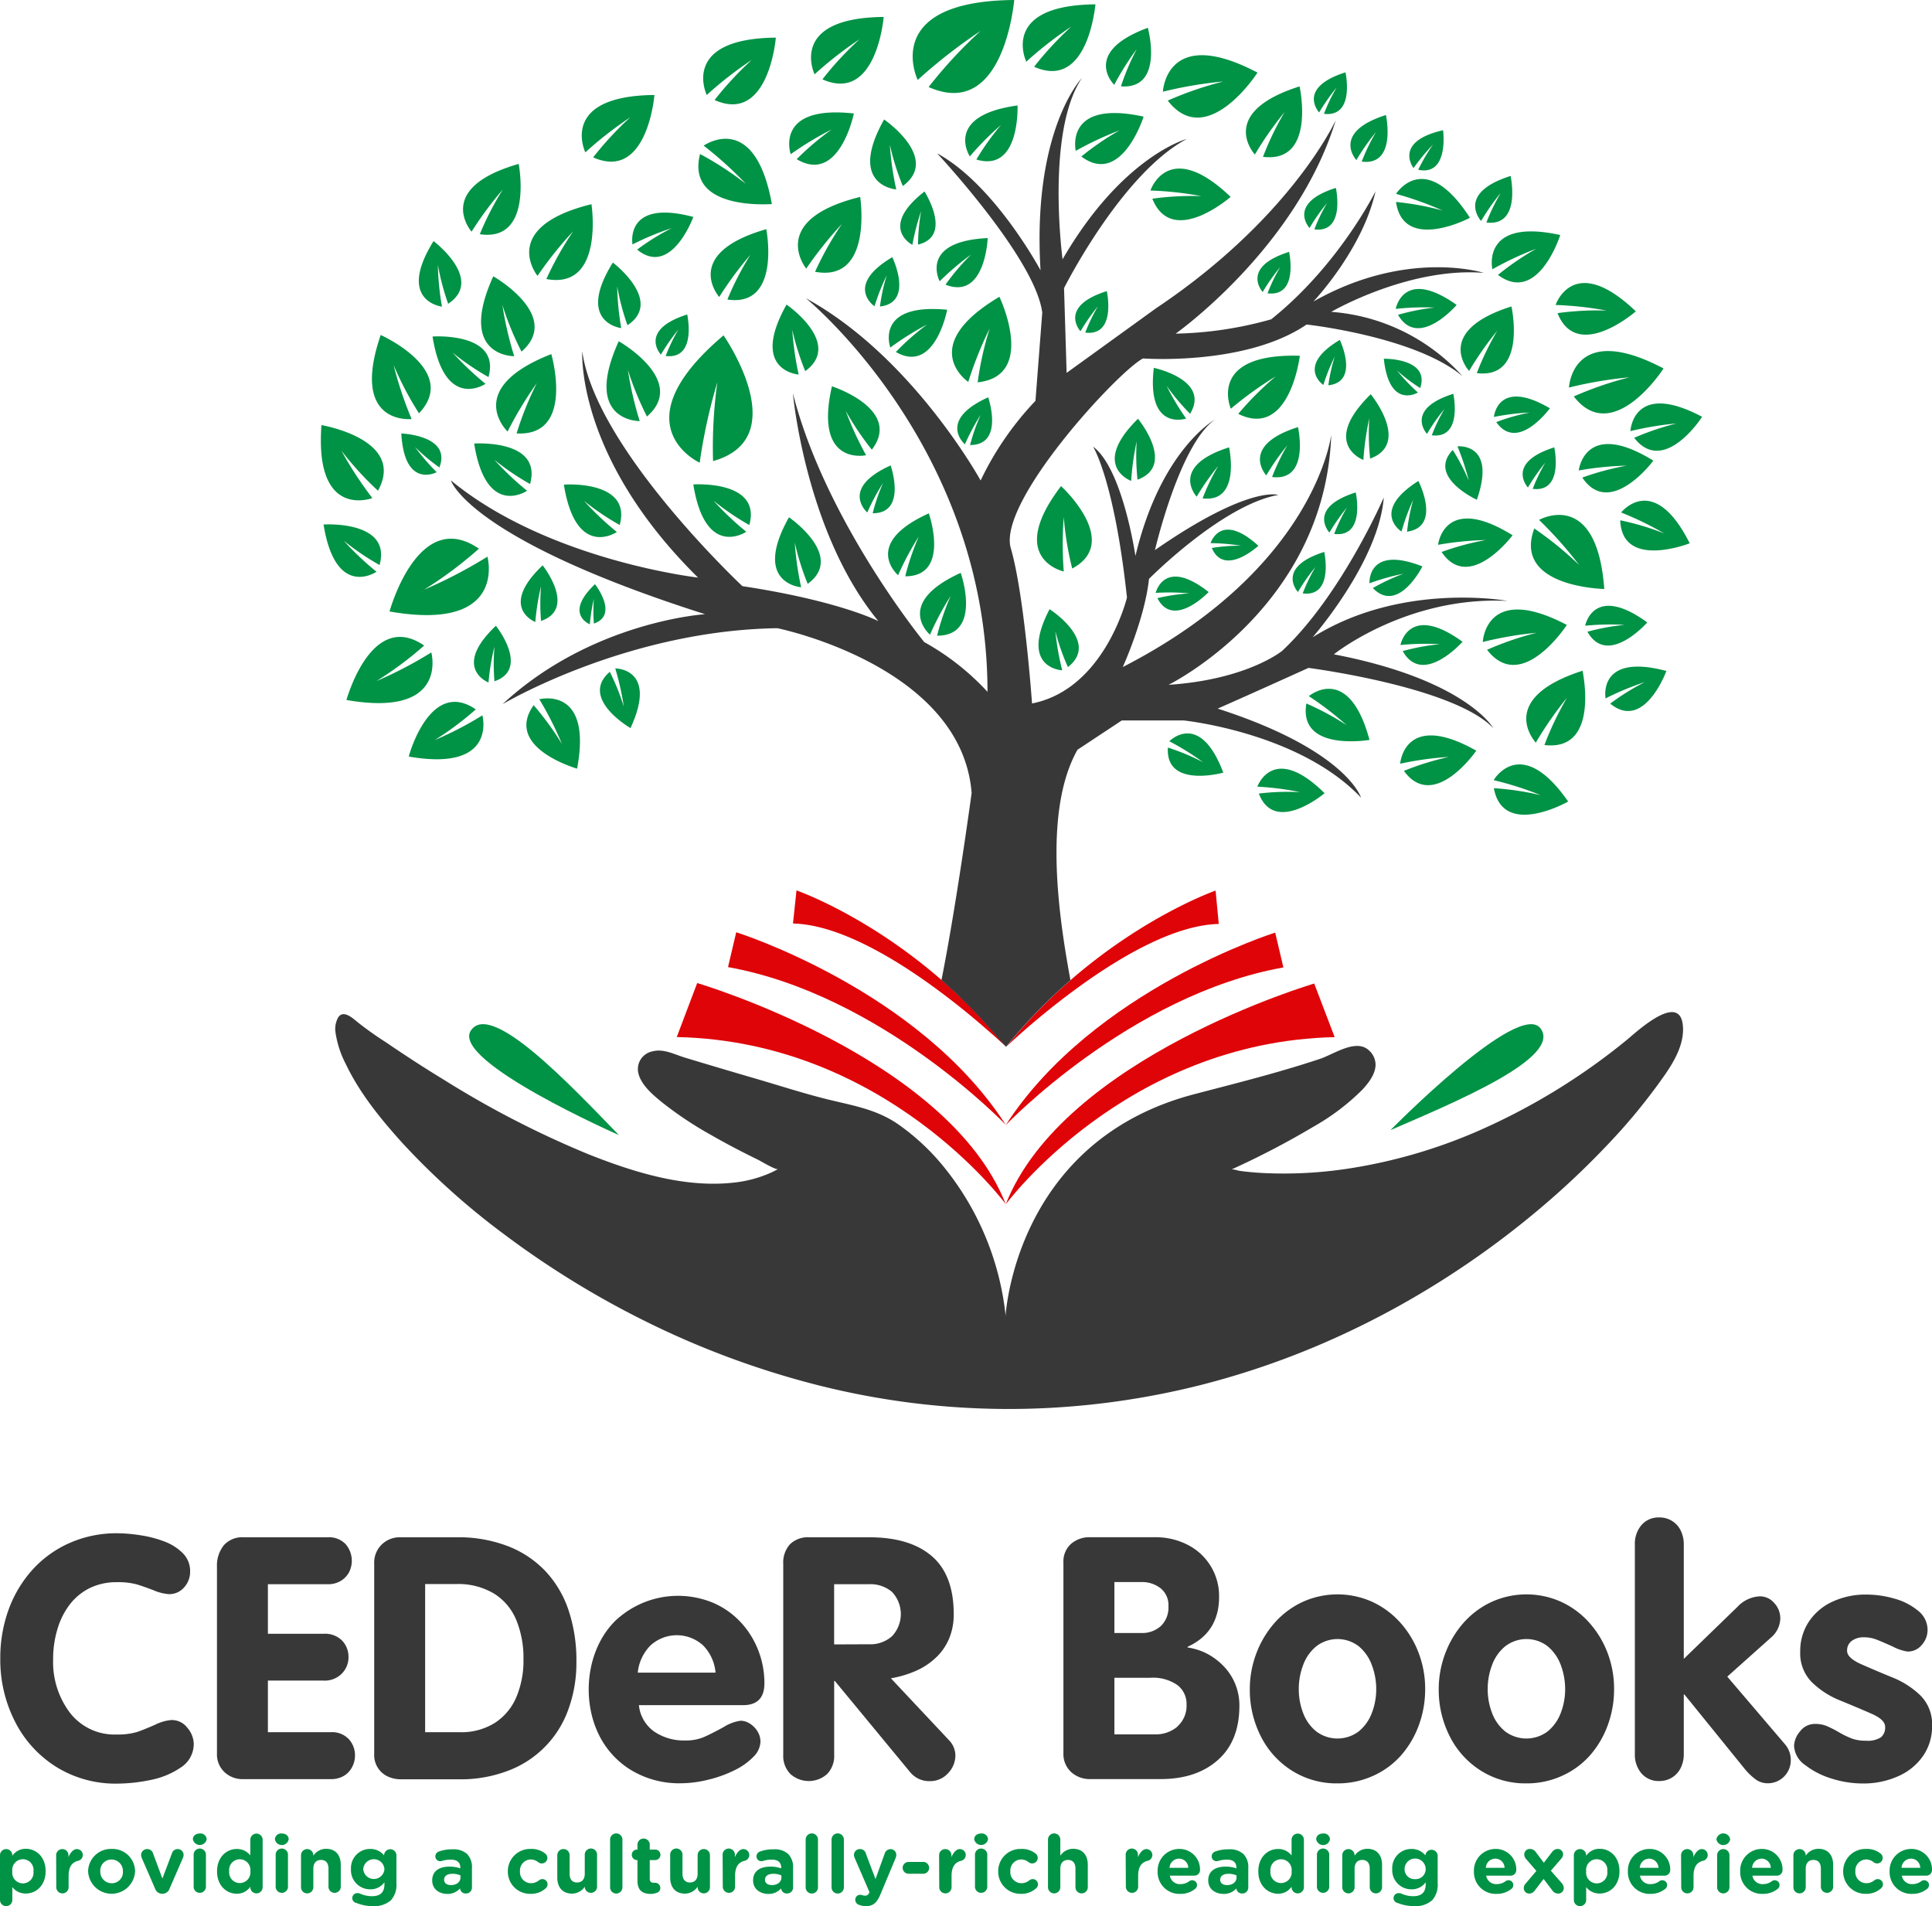<svg viewBox="0 0 404.36 398.92" xmlns="http://www.w3.org/2000/svg" data-sanitized-data-name="Layer 1" data-name="Layer 1" id="Layer_1"><defs><style>.cls-1{fill:#383839;}.cls-2{fill:#009245;}.cls-3{fill:#df0408;}</style></defs><path transform="translate(-218.76 -98.18)" d="M258,459.78a4.07,4.07,0,0,0-3.44-1.65,9.42,9.42,0,0,0-3.38,1c-1.48.65-2.72,1.15-3.75,1.5a13.78,13.78,0,0,1-4.19.52,11.78,11.78,0,0,1-9.82-4.52,17.58,17.58,0,0,1-3.54-11.21,21.43,21.43,0,0,1,.89-6.28,15.76,15.76,0,0,1,2.55-5.14,12,12,0,0,1,4.16-3.46,12.65,12.65,0,0,1,5.76-1.26,15,15,0,0,1,4.12.45c1,.3,2.19.72,3.57,1.25a9.8,9.8,0,0,0,3.22.8,4.07,4.07,0,0,0,3.14-1.41,4.83,4.83,0,0,0,1.26-3.35,5.24,5.24,0,0,0-1.54-3.82,10.72,10.72,0,0,0-3.85-2.44,23.8,23.8,0,0,0-5-1.3,32.31,32.31,0,0,0-4.9-.42,24.2,24.2,0,0,0-9.85,2,22.94,22.94,0,0,0-7.77,5.54,25.34,25.34,0,0,0-5.05,8.36,29.5,29.5,0,0,0-1.77,10.31,28.42,28.42,0,0,0,3.11,13.26,23.84,23.84,0,0,0,8.68,9.47,23.52,23.52,0,0,0,12.65,3.45,35.06,35.06,0,0,0,7-.76,17,17,0,0,0,6.38-2.64,5.83,5.83,0,0,0,2.67-5A5.34,5.34,0,0,0,258,459.78Z" class="cls-1"></path><path transform="translate(-218.76 -98.18)" d="M291.75,462.11a4.8,4.8,0,0,0-3.76-1.44H274.83v-10.8h11.66a5,5,0,0,0,3.82-1.47A4.84,4.84,0,0,0,291.7,445a4.91,4.91,0,0,0-1.35-3.51,5.08,5.08,0,0,0-3.86-1.42H274.83V429.7h12.53a5.09,5.09,0,0,0,2.72-.69,4.81,4.81,0,0,0,1.73-1.8,5.32,5.32,0,0,0-.71-5.89,4.79,4.79,0,0,0-3.74-1.44H269.72a5.14,5.14,0,0,0-4.13,1.69,6.81,6.81,0,0,0-1.42,4.48v39.1a5.07,5.07,0,0,0,1.57,3.87,5.46,5.46,0,0,0,3.92,1.47H288a5.24,5.24,0,0,0,2.74-.69,4.57,4.57,0,0,0,1.74-1.88,5.17,5.17,0,0,0,.58-2.32A5,5,0,0,0,291.75,462.11Z" class="cls-1"></path><path transform="translate(-218.76 -98.18)" d="M337.75,435.13a22.25,22.25,0,0,0-4.86-8.19,21.49,21.49,0,0,0-7.88-5.22,28.77,28.77,0,0,0-10.64-1.84h-11.8a5.39,5.39,0,0,0-3.92,1.52,5.27,5.27,0,0,0-1.57,4v39.79a4.93,4.93,0,0,0,3,4.82,6.64,6.64,0,0,0,2.58.52h12.36a27.72,27.72,0,0,0,9.9-1.73A21.31,21.31,0,0,0,337.68,456a28.5,28.5,0,0,0,1.72-10.1A33,33,0,0,0,337.75,435.13Zm-10.89,18.13a12,12,0,0,1-4.45,5.41,13.16,13.16,0,0,1-7.47,2h-7.2v-31h6.5a14.52,14.52,0,0,1,7.93,2,11.79,11.79,0,0,1,4.66,5.56,20.89,20.89,0,0,1,1.49,8.15A19.67,19.67,0,0,1,326.86,453.26Z" class="cls-1"></path><path transform="translate(-218.76 -98.18)" d="M417.34,462.3l-12.12-12.91a22.26,22.26,0,0,0,5.15-1.52,14.48,14.48,0,0,0,4.17-2.71,11.61,11.61,0,0,0,2.83-4,13,13,0,0,0,1-5.21q0-8.19-4.59-12.13t-13.11-3.94h-12.5a5.39,5.39,0,0,0-4.08,1.47,5.72,5.72,0,0,0-1.4,4.08v40a5.37,5.37,0,0,0,1.51,4,5.77,5.77,0,0,0,7.67,0,5.46,5.46,0,0,0,1.48-4.08V449.94h.13l15.8,19.13a5.14,5.14,0,0,0,4.13,1.84,5,5,0,0,0,3.77-1.65,5.4,5.4,0,0,0,1.54-3.8A4.69,4.69,0,0,0,417.34,462.3Zm-24-20V429.7h7.32a6.92,6.92,0,0,1,4.81,1.63,6.75,6.75,0,0,1,0,9.24,6.78,6.78,0,0,1-4.79,1.7Z" class="cls-1"></path><path transform="translate(-218.76 -98.18)" d="M477.32,450.66A11.63,11.63,0,0,0,475,447a13.46,13.46,0,0,0-3.48-2.69,12.85,12.85,0,0,0-4.21-1.37v-.14c4.4-2,6.6-5.52,6.6-10.44a12,12,0,0,0-6.63-10.93,14.59,14.59,0,0,0-6.73-1.56H446.91a5.83,5.83,0,0,0-4,1.4,4.94,4.94,0,0,0-1.58,3.91v39.88a5.14,5.14,0,0,0,1.59,3.93,5.79,5.79,0,0,0,4.1,1.49h14.65q7.5,0,12-4t4.49-11.39A11.69,11.69,0,0,0,477.32,450.66ZM452,429.25h5.55a6.35,6.35,0,0,1,4.15,1.32,4.55,4.55,0,0,1,1.61,3.75,5.39,5.39,0,0,1-1.56,4.11,5.84,5.84,0,0,1-4.2,1.48H452Zm13.24,30.21a7,7,0,0,1-4.84,1.66H452V449.28h7.53a8.92,8.92,0,0,1,5.64,1.52,4.93,4.93,0,0,1,1.93,4.09A5.79,5.79,0,0,1,465.19,459.46Z" class="cls-1"></path><path transform="translate(-218.76 -98.18)" d="M515.7,444.14a20.27,20.27,0,0,0-3.79-6.32,18,18,0,0,0-5.86-4.39,17.68,17.68,0,0,0-14.7,0,17.84,17.84,0,0,0-5.87,4.41,20.62,20.62,0,0,0-3.8,6.41,21.15,21.15,0,0,0-1.34,7.41,21.45,21.45,0,0,0,2.31,9.88,18,18,0,0,0,6.51,7.18,17.42,17.42,0,0,0,9.51,2.66,17.79,17.79,0,0,0,7.48-1.58,17.25,17.25,0,0,0,5.84-4.27,19.88,19.88,0,0,0,3.71-6.28,21.66,21.66,0,0,0,1.34-7.59A21.08,21.08,0,0,0,515.7,444.14Zm-9.82,12.51a9.1,9.1,0,0,1-2.75,3.86,7.4,7.4,0,0,1-8.88,0,9,9,0,0,1-2.75-3.86,13.79,13.79,0,0,1-.91-5,14.09,14.09,0,0,1,.9-5,9.07,9.07,0,0,1,2.76-3.95,7.27,7.27,0,0,1,8.9,0,9.18,9.18,0,0,1,2.74,3.95,14.17,14.17,0,0,1,.91,5A13.8,13.8,0,0,1,505.88,456.65Z" class="cls-1"></path><path transform="translate(-218.76 -98.18)" d="M555.24,444.14a20.27,20.27,0,0,0-3.79-6.32,17.85,17.85,0,0,0-5.86-4.39,17.68,17.68,0,0,0-14.7,0,17.94,17.94,0,0,0-5.87,4.41,20.62,20.62,0,0,0-3.8,6.41,21.15,21.15,0,0,0-1.34,7.41,21.45,21.45,0,0,0,2.31,9.88,18,18,0,0,0,6.51,7.18,17.42,17.42,0,0,0,9.51,2.66,17.79,17.79,0,0,0,7.48-1.58,17.35,17.35,0,0,0,5.84-4.27,19.88,19.88,0,0,0,3.71-6.28,21.66,21.66,0,0,0,1.34-7.59A21.08,21.08,0,0,0,555.24,444.14Zm-9.82,12.51a9.1,9.1,0,0,1-2.75,3.86,7.4,7.4,0,0,1-8.88,0,9,9,0,0,1-2.75-3.86,13.79,13.79,0,0,1-.91-5,14.09,14.09,0,0,1,.9-5,9.07,9.07,0,0,1,2.76-3.95,7.27,7.27,0,0,1,8.9,0,9.28,9.28,0,0,1,2.75,3.95,14.39,14.39,0,0,1,.9,5A13.8,13.8,0,0,1,545.42,456.65Z" class="cls-1"></path><path transform="translate(-218.76 -98.18)" d="M592.27,463.1l-12-14.06,9.1-8.13a5.43,5.43,0,0,0,2-4.06,4.68,4.68,0,0,0-1.25-3.19,3.93,3.93,0,0,0-3.09-1.42,6.86,6.86,0,0,0-4.65,2.22l-11.21,10.86V421.44a6.49,6.49,0,0,0-.66-3,4.83,4.83,0,0,0-1.83-2,4.91,4.91,0,0,0-2.65-.71,4.7,4.7,0,0,0-3.7,1.58,6,6,0,0,0-1.4,4.11v43.77a6,6,0,0,0,1.4,4.12,4.73,4.73,0,0,0,3.7,1.58,5.07,5.07,0,0,0,2.64-.71,4.94,4.94,0,0,0,1.84-2,6.46,6.46,0,0,0,.66-3V452.79h.14l12.49,15.41a13,13,0,0,0,2.5,2.41,4.27,4.27,0,0,0,2.43.75,4.8,4.8,0,0,0,4.83-4.86A5,5,0,0,0,592.27,463.1Z" class="cls-1"></path><path transform="translate(-218.76 -98.18)" d="M620.72,453a18.2,18.2,0,0,0-5.84-3.77c-2.28-.93-4.44-1.85-6.47-2.74s-3.06-1.83-3.06-2.83a2.48,2.48,0,0,1,1-2.12,4.13,4.13,0,0,1,2.49-.73,7.29,7.29,0,0,1,2.7.49c.81.32,2,.82,3.45,1.49a9.71,9.71,0,0,0,3,1,3.76,3.76,0,0,0,3-1.39,4.69,4.69,0,0,0,1.2-3.16,5.1,5.1,0,0,0-2-4,13.18,13.18,0,0,0-5-2.54,21,21,0,0,0-5.77-.83,16.39,16.39,0,0,0-7.18,1.51,11.8,11.8,0,0,0-4.93,4.22,11.09,11.09,0,0,0-1.77,6.21,8.55,8.55,0,0,0,2.39,6.35,17.91,17.91,0,0,0,5.94,3.86q3.54,1.45,6.49,2.74c2,.86,2.95,1.78,2.95,2.78a2.65,2.65,0,0,1-.88,2.2,5.14,5.14,0,0,1-3.15.71,8.57,8.57,0,0,1-2.82-.41,18.4,18.4,0,0,1-2.75-1.32,23.55,23.55,0,0,0-2.62-1.34,6.24,6.24,0,0,0-2.43-.44,3.85,3.85,0,0,0-3.17,1.58,4.93,4.93,0,0,0-1.24,3,5.2,5.2,0,0,0,2.29,4,17.17,17.17,0,0,0,5.65,2.88,21.55,21.55,0,0,0,6.37,1,17.75,17.75,0,0,0,7.62-1.58,12.29,12.29,0,0,0,5.15-4.3,10.9,10.9,0,0,0,1.81-6.17A8.52,8.52,0,0,0,620.72,453Z" class="cls-1"></path><path transform="translate(-218.76 -98.18)" d="M375.76,458.91a3.68,3.68,0,0,0-2-.64,9,9,0,0,0-3.56,1.34q-2.44,1.33-4.07,2.06a9.62,9.62,0,0,1-4,.73,11,11,0,0,1-6.46-1.87,7.68,7.68,0,0,1-3.19-5.52h21.8q4.47,0,4.47-4.59c0-7.86-4.87-15.15-12.44-17.44a19.12,19.12,0,0,0-18.77,4.38c-6.06,6-7.14,16.43-3.39,23.94a17.87,17.87,0,0,0,6.4,7.12,19.47,19.47,0,0,0,10.64,2.94,24.51,24.51,0,0,0,5.81-.75,25.67,25.67,0,0,0,5.53-2,14.07,14.07,0,0,0,3.92-2.79,4.67,4.67,0,0,0,1.47-3.16,4.07,4.07,0,0,0-.59-2.12A4.89,4.89,0,0,0,375.76,458.91Zm-20.88-16.37a8.16,8.16,0,0,1,11.07,0,9.25,9.25,0,0,1,2.57,5.66H352.24A9.44,9.44,0,0,1,354.88,442.54Z" class="cls-1"></path><path transform="translate(-218.76 -98.18)" d="M429.25,373.66l0-.47c.37-4.28,4.27-36.76,39.35-46,5.94-1.56,11.89-3.06,17.79-4.76,2.91-.84,5.81-1.72,8.68-2.68s7.52-4.29,10.21-1.76a4.06,4.06,0,0,1,1.38,3.09c-.08,2-1.52,3.78-2.8,5.17a47.42,47.42,0,0,1-10.13,7.67,174.51,174.51,0,0,1-17.25,9c.3-.14,1.4.24,1.73.28,1.65.23,3.32.37,5,.46a89.21,89.21,0,0,0,18.18-1,109.45,109.45,0,0,0,26.4-7.66,134,134,0,0,0,31.43-19.18c1.78-1.44,11.33-10.49,11.78-2.74.27,4.63-3,9-5.66,12.62a121.73,121.73,0,0,1-10,11.9,171.46,171.46,0,0,1-14.76,13.89,184.44,184.44,0,0,1-19.29,14.16,179.8,179.8,0,0,1-23.58,12.74A170.75,170.75,0,0,1,470.14,388a165.23,165.23,0,0,1-31.44,4.79q-4.71.26-9.44.24a163,163,0,0,1-40.52-5.29,181.66,181.66,0,0,1-35.59-13.41,189.34,189.34,0,0,1-29.07-18,153.07,153.07,0,0,1-21.14-19c-4.51-5-8.9-10.38-11.8-16.47a20.82,20.82,0,0,1-2.14-6.49,5,5,0,0,1,.53-3.26c1.09-1.73,3.13.21,4.11,1a69.2,69.2,0,0,0,5.87,4.17c4,2.73,8.06,5.37,12.19,7.88A200.68,200.68,0,0,0,342,339.76c9.48,3.76,20.12,7.07,30.44,5.89a25.76,25.76,0,0,0,7.52-2c.56-.25,1.12-.53,1.66-.83-.49.27-3.85-1.81-4.32-2-3.3-1.61-6.56-3.31-9.74-5.14A75.75,75.75,0,0,1,357.5,329c-2-1.62-4.77-3.87-5.2-6.58a3.78,3.78,0,0,1,3-4.22c2.33-.63,4.59.63,6.77,1.29q7.39,2.24,14.81,4.4c4.78,1.39,9.51,2.93,14.34,4.16,5.53,1.42,10.71,2.08,15.52,5.4a46.94,46.94,0,0,1,9.28,8.58A59.28,59.28,0,0,1,429.25,373.66Z" class="cls-1"></path><path transform="translate(-218.76 -98.18)" d="M509.79,334.67s26.89-27.38,31.41-21.27S523.36,328.8,509.79,334.67Z" class="cls-2"></path><path transform="translate(-218.76 -98.18)" d="M348.29,335.71s-35.13-15.44-31-21.84S338,325.1,348.29,335.71Z" class="cls-2"></path><path transform="translate(-218.76 -98.18)" d="M429.25,350.22s25.06-34.06,68.85-35L493.82,304S441.32,319.44,429.25,350.22Z" class="cls-3"></path><path transform="translate(-218.76 -98.18)" d="M429.25,333.63s26-27.24,58.12-33l-1.72-7.29S447.55,305.3,429.25,333.63Z" class="cls-3"></path><path transform="translate(-218.76 -98.18)" d="M473.84,291.53c-8.78.2-19.46,6.2-28.15,12.36h0A159.84,159.84,0,0,0,432.92,314l0,0c-1.78,1.57-3,2.69-3.43,3.12l0,0-.08.06h0a109.14,109.14,0,0,1,13.48-13.95h0c15.71-13.62,30.29-18.68,30.29-18.68Z" class="cls-3"></path><path transform="translate(-218.76 -98.18)" d="M429.25,350.15s-25.06-34.06-68.85-34.95l4.28-11.3S417.18,319.37,429.25,350.15Z" class="cls-3"></path><path transform="translate(-218.76 -98.18)" d="M429.25,333.56s-26-27.24-58.12-33l1.72-7.29S411,305.23,429.25,333.56Z" class="cls-3"></path><path transform="translate(-218.76 -98.18)" d="M429.34,317.24c-.17-.16-1.62-1.54-4-3.58A157.36,157.36,0,0,0,413,303.88c-8.72-6.2-19.44-12.24-28.27-12.44l.73-6.93s14.63,5.06,30.35,18.74a109.19,109.19,0,0,1,12.29,12.52C428.54,316.26,428.94,316.75,429.34,317.24Z" class="cls-3"></path><path transform="translate(-218.76 -98.18)" d="M319,213a84.85,84.85,0,0,1-11.48,8.58,99.75,99.75,0,0,0,13.26-6.91s4.34,15.82-20.5,11.47C300.32,226.13,306.23,204.19,319,213Z" class="cls-2"></path><path transform="translate(-218.76 -98.18)" d="M368,194.67a99,99,0,0,1,.9-16.52,115.37,115.37,0,0,0-3.7,16.86s-17.22-7.86,5-26.65C370.17,168.36,385.24,189.83,368,194.67Z" class="cls-2"></path><path transform="translate(-218.76 -98.18)" d="M297.87,200.87a67.74,67.74,0,0,1-7.66-8.38,78.76,78.76,0,0,0,6.48,9.92s-12.14,4.66-10.65-15.27C286,187.14,303.81,190.08,297.87,200.87Z" class="cls-2"></path><path transform="translate(-218.76 -98.18)" d="M326.88,188.88a68.09,68.09,0,0,1,4.24-10.53A77.59,77.59,0,0,0,325,188.49s-9.46-8.93,9.15-16.21C334.14,172.28,339.18,189.57,326.88,188.88Z" class="cls-2"></path><path transform="translate(-218.76 -98.18)" d="M306.45,184.67a67.9,67.9,0,0,1-5.32-10.11,79.7,79.7,0,0,0,3.78,11.31s-13,1.44-6.47-17.59C298.44,168.28,315,175.68,306.45,184.67Z" class="cls-2"></path><path transform="translate(-218.76 -98.18)" d="M298.2,216.42a53.46,53.46,0,0,1-7.5-5.09,63,63,0,0,0,6.86,6.5s-8.56,5.86-11.08-9.89C286.48,207.94,300.82,207,298.2,216.42Z" class="cls-2"></path><path transform="translate(-218.76 -98.18)" d="M329.7,199.47a53.1,53.1,0,0,1-7.49-5.09,63,63,0,0,0,6.86,6.5S320.5,206.74,318,191C318,191,332.33,190,329.7,199.47Z" class="cls-2"></path><path transform="translate(-218.76 -98.18)" d="M375.59,208.05a53.52,53.52,0,0,1-7.5-5.1,62.35,62.35,0,0,0,6.86,6.51s-8.56,5.85-11.08-9.9C363.87,199.56,378.21,198.58,375.59,208.05Z" class="cls-2"></path><path transform="translate(-218.76 -98.18)" d="M348.46,208.05A54.23,54.23,0,0,1,341,203a62.35,62.35,0,0,0,6.86,6.51s-8.56,5.85-11.08-9.9C336.74,199.56,351.08,198.58,348.46,208.05Z" class="cls-2"></path><path transform="translate(-218.76 -98.18)" d="M321,177.09a53.86,53.86,0,0,1-7.49-5.1,63.52,63.52,0,0,0,6.86,6.51s-8.57,5.85-11.08-9.9C309.29,168.6,323.63,167.61,321,177.09Z" class="cls-2"></path><path transform="translate(-218.76 -98.18)" d="M387.81,220.36a53.73,53.73,0,0,1-2.71-8.65,62.82,62.82,0,0,0,1.34,9.36s-10.36-.73-2.55-14.64C383.89,206.43,395.75,214.56,387.81,220.36Z" class="cls-2"></path><path transform="translate(-218.76 -98.18)" d="M387.29,175.85a55,55,0,0,1-2.71-8.65,62.82,62.82,0,0,0,1.34,9.36s-10.35-.73-2.54-14.64C383.38,161.92,395.23,170.05,387.29,175.85Z" class="cls-2"></path><path transform="translate(-218.76 -98.18)" d="M407.71,137.11a53.73,53.73,0,0,1-2.71-8.65,62.82,62.82,0,0,0,1.34,9.36s-10.35-.73-2.54-14.64C403.8,123.18,415.65,131.31,407.71,137.11Z" class="cls-2"></path><path transform="translate(-218.76 -98.18)" d="M401.41,205.59a39.85,39.85,0,0,1,2.17-6.34,45.64,45.64,0,0,0-3.3,6.17s-5.85-5,4.89-9.84C405.17,195.58,408.68,205.61,401.41,205.59Z" class="cls-2"></path><path transform="translate(-218.76 -98.18)" d="M421.79,191.31A40.31,40.31,0,0,1,424,185a46.64,46.64,0,0,0-3.29,6.16s-5.86-5,4.89-9.84C425.55,181.29,429.06,191.32,421.79,191.31Z" class="cls-2"></path><path transform="translate(-218.76 -98.18)" d="M401.23,192.28a58.31,58.31,0,0,1-5.47-8.14,67.27,67.27,0,0,0,4.27,9.3s-11,2.43-7.15-14.41C392.88,179,407.69,183.82,401.23,192.28Z" class="cls-2"></path><path transform="translate(-218.76 -98.18)" d="M408.22,218.78a52,52,0,0,1,2.85-8.34,60.44,60.44,0,0,0-4.34,8.11S399,212,413.16,205.61C413.16,205.61,417.77,218.8,408.22,218.78Z" class="cls-2"></path><path transform="translate(-218.76 -98.18)" d="M414.89,231.21a52,52,0,0,1,2.85-8.34A61.26,61.26,0,0,0,413.4,231s-7.69-6.53,6.43-12.94C419.83,218,424.45,231.23,414.89,231.21Z" class="cls-2"></path><path transform="translate(-218.76 -98.18)" d="M312.56,161.75a51.18,51.18,0,0,1-2.16-8.16,58.09,58.09,0,0,0,.86,8.76s-9.6-1.11-1.76-13.72C309.5,148.63,320.19,156.69,312.56,161.75Z" class="cls-2"></path><path transform="translate(-218.76 -98.18)" d="M350.09,166.24a49.88,49.88,0,0,1-2.16-8.16,58.74,58.74,0,0,0,.85,8.76s-9.6-1.11-1.75-13.72C347,153.12,357.72,161.17,350.09,166.24Z" class="cls-2"></path><path transform="translate(-218.76 -98.18)" d="M385.51,131.49a56.65,56.65,0,0,1,7.31-6.21,66.27,66.27,0,0,0-8.57,5.17s-3.56-10.39,13.22-8.52C397.47,121.93,394.44,136.84,385.51,131.49Z" class="cls-2"></path><path transform="translate(-218.76 -98.18)" d="M307.54,233.27a73.55,73.55,0,0,1-10,7.44,85.71,85.71,0,0,0,11.49-6s3.77,13.72-17.77,9.95C291.31,244.67,296.43,225.64,307.54,233.27Z" class="cls-2"></path><path transform="translate(-218.76 -98.18)" d="M327.91,171.76a62,62,0,0,1-4-9.75,73.32,73.32,0,0,0,2.47,10.71S314.33,172.9,322,156C322,156,336.54,164.26,327.91,171.76Z" class="cls-2"></path><path transform="translate(-218.76 -98.18)" d="M354.17,185.34a63.82,63.82,0,0,1-4-9.75,73,73,0,0,0,2.48,10.71s-12.07.18-4.39-16.71C348.27,169.59,362.8,177.84,354.17,185.34Z" class="cls-2"></path><path transform="translate(-218.76 -98.18)" d="M333.11,156.57a68.53,68.53,0,0,1,5.62-10,79,79,0,0,0-7.47,9.34s-8.29-10.17,11.29-15C342.55,140.91,345.32,158.87,333.11,156.57Z" class="cls-2"></path><path transform="translate(-218.76 -98.18)" d="M389.35,155.05a68.25,68.25,0,0,1,5.62-10,80.31,80.31,0,0,0-7.47,9.34s-8.28-10.17,11.29-15C398.79,139.38,401.56,157.35,389.35,155.05Z" class="cls-2"></path><path transform="translate(-218.76 -98.18)" d="M365.28,130.41a68.31,68.31,0,0,1,9.6,6.25,79.56,79.56,0,0,0-8.84-8s10.68-7.62,14.27,12.23C380.31,140.84,362.2,142.46,365.28,130.41Z" class="cls-2"></path><path transform="translate(-218.76 -98.18)" d="M342.91,131.11a67.94,67.94,0,0,1,7.79-8.4,79.8,79.8,0,0,0-9.43,7.35s-5.71-11.82,14.46-12C355.73,118.07,354.26,136.18,342.91,131.11Z" class="cls-2"></path><path transform="translate(-218.76 -98.18)" d="M368.32,119.11a68.82,68.82,0,0,1,7.79-8.4,79.8,79.8,0,0,0-9.43,7.35s-5.7-11.82,14.46-12C381.14,106.07,379.67,124.19,368.32,119.11Z" class="cls-2"></path><path transform="translate(-218.76 -98.18)" d="M390.89,114.78a67.94,67.94,0,0,1,7.79-8.4,79.8,79.8,0,0,0-9.43,7.35s-5.7-11.82,14.46-12C403.71,101.74,402.24,119.85,390.89,114.78Z" class="cls-2"></path><path transform="translate(-218.76 -98.18)" d="M435.2,112.15a68.37,68.37,0,0,1,7.79-8.41,79.8,79.8,0,0,0-9.43,7.35s-5.7-11.82,14.47-12C448,99.1,446.55,117.22,435.2,112.15Z" class="cls-2"></path><path transform="translate(-218.76 -98.18)" d="M453.37,116.25a50.13,50.13,0,0,1,3.31-7.8,59.58,59.58,0,0,0-4.72,7.48S445,109.15,459,104C459,104,462.54,116.93,453.37,116.25Z" class="cls-2"></path><path transform="translate(-218.76 -98.18)" d="M463.17,119.23a72.81,72.81,0,0,1,11.64-4,85.75,85.75,0,0,0-12.66,2.14s.63-14.08,19.79-4C481.94,113.43,471.31,129.81,463.17,119.23Z" class="cls-2"></path><path transform="translate(-218.76 -98.18)" d="M548.15,181.14a72.74,72.74,0,0,1,11.65-4,85.75,85.75,0,0,0-12.66,2.14s.63-14.08,19.79-4C566.93,175.34,556.3,191.72,548.15,181.14Z" class="cls-2"></path><path transform="translate(-218.76 -98.18)" d="M413.12,116.39A95.19,95.19,0,0,1,424,104.65a112.35,112.35,0,0,0-13.17,10.26s-8-16.5,20.21-16.73C431,98.18,429,123.47,413.12,116.39Z" class="cls-2"></path><path transform="translate(-218.76 -98.18)" d="M352.11,150.41a50.23,50.23,0,0,1,7.24-4.49,58.35,58.35,0,0,0-8.21,3.41s-1.76-9.6,12.73-5.75C363.87,143.58,359.25,156.28,352.11,150.41Z" class="cls-2"></path><path transform="translate(-218.76 -98.18)" d="M555.77,245.42a50.72,50.72,0,0,1,7.24-4.5,59.9,59.9,0,0,0-8.21,3.41s-1.76-9.59,12.73-5.74C567.53,238.59,562.91,251.29,555.77,245.42Z" class="cls-2"></path><path transform="translate(-218.76 -98.18)" d="M358.08,172.67a37.14,37.14,0,0,1,2.66-5.52,43.07,43.07,0,0,0-3.66,5.24s-4.77-5.14,5.51-8.4C362.59,164,364.68,173.48,358.08,172.67Z" class="cls-2"></path><path transform="translate(-218.76 -98.18)" d="M493.85,146.18a35.9,35.9,0,0,1,2.66-5.52,41.39,41.39,0,0,0-3.67,5.24s-4.77-5.15,5.51-8.4C498.35,137.5,500.44,147,493.85,146.18Z" class="cls-2"></path><path transform="translate(-218.76 -98.18)" d="M515.59,133.71a36.49,36.49,0,0,1,3.1-5.28,43.12,43.12,0,0,0-4.08,4.92s-4.33-5.52,6.18-7.92C520.79,125.43,522.1,135.06,515.59,133.71Z" class="cls-2"></path><path transform="translate(-218.76 -98.18)" d="M484.05,159.56a36.12,36.12,0,0,1,2.66-5.51,43,43,0,0,0-3.67,5.23s-4.76-5.14,5.52-8.39C488.56,150.89,490.65,160.37,484.05,159.56Z" class="cls-2"></path><path transform="translate(-218.76 -98.18)" d="M495.86,122a35.9,35.9,0,0,1,2.66-5.52,43,43,0,0,0-3.67,5.23s-4.77-5.14,5.51-8.39C500.36,113.28,502.45,122.77,495.86,122Z" class="cls-2"></path><path transform="translate(-218.76 -98.18)" d="M496.78,178.81a35.71,35.71,0,0,1,1.33-6,42,42,0,0,0-2.38,5.93s-5.81-3.92,3.45-9.43C499.18,169.33,503.38,178.09,496.78,178.81Z" class="cls-2"></path><path transform="translate(-218.76 -98.18)" d="M516,179.39a36.42,36.42,0,0,1-4.88-3.7,41.72,41.72,0,0,0,4.4,4.63s-6,3.65-7.13-7.07C508.41,173.25,518.12,173.09,516,179.39Z" class="cls-2"></path><path transform="translate(-218.76 -98.18)" d="M513.25,209.44a40.87,40.87,0,0,1,1.29-6.69,46.82,46.82,0,0,0-2.45,6.67s-6.59-4.17,3.53-10.59C515.62,198.83,520.57,208.43,513.25,209.44Z" class="cls-2"></path><path transform="translate(-218.76 -98.18)" d="M498,209.91a37.14,37.14,0,0,1,2.66-5.52,43.07,43.07,0,0,0-3.66,5.24s-4.77-5.15,5.51-8.4C502.51,201.23,504.6,210.72,498,209.91Z" class="cls-2"></path><path transform="translate(-218.76 -98.18)" d="M491.41,222.36a37.14,37.14,0,0,1,2.66-5.52,42.36,42.36,0,0,0-3.66,5.23s-4.77-5.14,5.51-8.39C495.92,213.68,498,223.17,491.41,222.36Z" class="cls-2"></path><path transform="translate(-218.76 -98.18)" d="M539.55,200.48a36.82,36.82,0,0,1,2.66-5.51,42.36,42.36,0,0,0-3.66,5.23s-4.77-5.14,5.51-8.4C544.06,191.8,546.15,201.29,539.55,200.48Z" class="cls-2"></path><path transform="translate(-218.76 -98.18)" d="M531.92,186.51a43.51,43.51,0,0,1,7-2,50.54,50.54,0,0,0-7.49.92s.74-8.25,11.73-1.8C543.11,183.6,536.43,192.94,531.92,186.51Z" class="cls-2"></path><path transform="translate(-218.76 -98.18)" d="M518.43,189.27a35.9,35.9,0,0,1,2.66-5.52,41.66,41.66,0,0,0-3.67,5.23s-4.77-5.14,5.51-8.39C522.93,180.59,525,190.08,518.43,189.27Z" class="cls-2"></path><path transform="translate(-218.76 -98.18)" d="M505.52,194.15a49.85,49.85,0,0,1-.17-8.44,57.84,57.84,0,0,0-1.24,8.72s-9.07-3.35,1.54-13.75C505.65,180.68,514.13,191,505.52,194.15Z" class="cls-2"></path><path transform="translate(-218.76 -98.18)" d="M485,198a43.76,43.76,0,0,1,3.2-6.64,51.64,51.64,0,0,0-4.41,6.3s-5.73-6.19,6.63-10.1C490.43,187.56,493,199,485,198Z" class="cls-2"></path><path transform="translate(-218.76 -98.18)" d="M477.92,184.79a65.32,65.32,0,0,1,7.85-7.85,76.92,76.92,0,0,0-9.4,6.77s-5.1-11.65,14.44-11.08C490.81,172.63,488.72,190.12,477.92,184.79Z" class="cls-2"></path><path transform="translate(-218.76 -98.18)" d="M470.46,202.47a44.44,44.44,0,0,1,3.27-6.78,52.28,52.28,0,0,0-4.51,6.43s-5.86-6.32,6.78-10.32C476,191.8,478.57,203.47,470.46,202.47Z" class="cls-2"></path><path transform="translate(-218.76 -98.18)" d="M472.39,212.85a36.2,36.2,0,0,1,6.1-.47,42.51,42.51,0,0,0-6.36-.54s2.05-6.7,10,.55C482.15,212.39,475,219,472.39,212.85Z" class="cls-2"></path><path transform="translate(-218.76 -98.18)" d="M461,223.35a40.86,40.86,0,0,1,6.69-1,47.22,47.22,0,0,0-7.05-.1s1.75-7.55,11.09-.17C471.7,222.09,464.32,229.88,461,223.35Z" class="cls-2"></path><path transform="translate(-218.76 -98.18)" d="M467.84,184.77a46.27,46.27,0,0,1-4.93-5.87,53.47,53.47,0,0,0,4.1,6.87s-8.33,2.8-6.76-10.61C460.25,175.16,472.16,177.65,467.84,184.77Z" class="cls-2"></path><path transform="translate(-218.76 -98.18)" d="M456.84,198.56a47.73,47.73,0,0,1-.18-8,55.36,55.36,0,0,0-1.15,8.26s-8.6-3.14,1.42-13C456.93,185.8,465,195.58,456.84,198.56Z" class="cls-2"></path><path transform="translate(-218.76 -98.18)" d="M442.27,237.78a47.09,47.09,0,0,1-2.63-7.52,55.71,55.71,0,0,0,1.44,8.19s-9.11-.35-2.65-12.79C438.43,225.66,449.08,232.46,442.27,237.78Z" class="cls-2"></path><path transform="translate(-218.76 -98.18)" d="M443.17,217.15a65.15,65.15,0,0,1-1.77-10.76,75.28,75.28,0,0,0,0,11.38s-12.21-2.62-.57-17.86C440.85,199.91,453.6,211.58,443.17,217.15Z" class="cls-2"></path><path transform="translate(-218.76 -98.18)" d="M560.79,189.8a55.49,55.49,0,0,1,8.85-3A65.71,65.71,0,0,0,560,188.4s.49-10.7,15-3C575.05,185.39,567,197.84,560.79,189.8Z" class="cls-2"></path><path transform="translate(-218.76 -98.18)" d="M445.08,130.93a58.1,58.1,0,0,1,8-5.47,68.15,68.15,0,0,0-9.17,4.29s-2.48-10.82,14.2-7.16C458.12,122.59,453.49,137.26,445.08,130.93Z" class="cls-2"></path><path transform="translate(-218.76 -98.18)" d="M532.28,155.71a57,57,0,0,1,8-5.47,66.63,66.63,0,0,0-9.17,4.29s-2.48-10.83,14.2-7.17C545.32,147.36,540.69,162,532.28,155.71Z" class="cls-2"></path><path transform="translate(-218.76 -98.18)" d="M423.11,131.56a52.93,52.93,0,0,1,5.17-7.24,61.24,61.24,0,0,0-6.54,6.59s-5.56-8.54,10-10.66C431.7,120.25,432.35,134.36,423.11,131.56Z" class="cls-2"></path><path transform="translate(-218.76 -98.18)" d="M416.65,157.75a48,48,0,0,1,5.35-6.3,57.18,57.18,0,0,0-6.57,5.59S411,148.7,425.48,148C425.48,148,425,161.05,416.65,157.75Z" class="cls-2"></path><path transform="translate(-218.76 -98.18)" d="M410.9,149.36a41.37,41.37,0,0,1,.65-7,47.64,47.64,0,0,0-1.83,7.06s-7.15-3.6,2.54-11.17C412.26,138.29,418.28,147.6,410.9,149.36Z" class="cls-2"></path><path transform="translate(-218.76 -98.18)" d="M402.93,162.32a39.1,39.1,0,0,1,1.42-6.53,46.23,46.23,0,0,0-2.56,6.48S395.42,158,405.51,152C405.51,152,410.14,161.51,402.93,162.32Z" class="cls-2"></path><path transform="translate(-218.76 -98.18)" d="M310.72,196a39.73,39.73,0,0,1-5.12-4.3,46.2,46.2,0,0,0,4.55,5.29s-6.73,3.65-7.4-8.1C302.75,188.9,313.35,189.25,310.72,196Z" class="cls-2"></path><path transform="translate(-218.76 -98.18)" d="M406.26,171.84a51.79,51.79,0,0,1,6.54-5.75,60.71,60.71,0,0,0-7.7,4.82S401.7,161.53,417,163C417,163,414.45,176.56,406.26,171.84Z" class="cls-2"></path><path transform="translate(-218.76 -98.18)" d="M423.38,178.19a68,68,0,0,1,2.52-11.29,80.24,80.24,0,0,0-4.49,11.2s-11-7.41,6.52-17.81C427.93,160.29,435.86,176.84,423.38,178.19Z" class="cls-2"></path><path transform="translate(-218.76 -98.18)" d="M459.94,139.76a60.92,60.92,0,0,1,10.25-.54,70,70,0,0,0-10.65-1.17s3.71-11.16,16.79,1.33C476.33,139.38,464.07,150.11,459.94,139.76Z" class="cls-2"></path><path transform="translate(-218.76 -98.18)" d="M544.74,163.71a61,61,0,0,1,10.26-.54A71.27,71.27,0,0,0,544.34,162s3.72-11.16,16.79,1.33C561.13,163.34,548.87,174.06,544.74,163.71Z" class="cls-2"></path><path transform="translate(-218.76 -98.18)" d="M483.1,131a62.08,62.08,0,0,1,4.52-9.37,72,72,0,0,0-6.22,8.89s-8.1-8.74,9.36-14.26C490.76,116.28,494.3,132.39,483.1,131Z" class="cls-2"></path><path transform="translate(-218.76 -98.18)" d="M503.76,132a41.11,41.11,0,0,1,3-6.2,48.51,48.51,0,0,0-4.12,5.88s-5.35-5.77,6.19-9.43C508.82,122.27,511.17,132.93,503.76,132Z" class="cls-2"></path><path transform="translate(-218.76 -98.18)" d="M529.86,144.74a41.22,41.22,0,0,1,3-6.19,47.19,47.19,0,0,0-4.11,5.87s-5.36-5.77,6.18-9.42C534.91,135,537.26,145.65,529.86,144.74Z" class="cls-2"></path><path transform="translate(-218.76 -98.18)" d="M510.94,140.44a59.17,59.17,0,0,1,9.75,1.8,69.35,69.35,0,0,0-9.74-3.49s6-9.64,15.46,5C526.41,143.78,512.48,151.09,510.94,140.44Z" class="cls-2"></path><path transform="translate(-218.76 -98.18)" d="M511.36,164.06a46.28,46.28,0,0,1,7.65-1.52,54.69,54.69,0,0,0-8.13.28s1.57-8.79,12.75-.83C523.63,162,515.59,171.39,511.36,164.06Z" class="cls-2"></path><path transform="translate(-218.76 -98.18)" d="M527.85,176.26a58.87,58.87,0,0,1,4.28-8.86,67.84,67.84,0,0,0-5.89,8.41s-7.67-8.27,8.86-13.5C535.1,162.31,538.46,177.57,527.85,176.26Z" class="cls-2"></path><path transform="translate(-218.76 -98.18)" d="M539.88,208.78a72.17,72.17,0,0,1,9.4,7.65,84.55,84.55,0,0,0-8.4-9.45s12.08-6.83,13.65,14.45C554.53,221.43,535.3,221.11,539.88,208.78Z" class="cls-2"></path><path transform="translate(-218.76 -98.18)" d="M506.09,221.24a42.68,42.68,0,0,1,6.41-3,48.23,48.23,0,0,0-7.11,2s-.53-8.09,11.07-3.53C516.46,216.73,511.42,226.77,506.09,221.24Z" class="cls-2"></path><path transform="translate(-218.76 -98.18)" d="M520.48,213.69a56.32,56.32,0,0,1,9.26-2.5,67.43,67.43,0,0,0-10,1s1.22-10.91,15.6-2C535.38,210.15,526.26,222.34,520.48,213.69Z" class="cls-2"></path><path transform="translate(-218.76 -98.18)" d="M549.93,198.12a57.07,57.07,0,0,1,9.26-2.49,65.89,65.89,0,0,0-10,1s1.22-10.92,15.6-2.06C564.83,194.58,555.72,206.77,549.93,198.12Z" class="cls-2"></path><path transform="translate(-218.76 -98.18)" d="M557.87,207.06a56.57,56.57,0,0,1,9.19,2.74,67.38,67.38,0,0,0-9-4.37s6.77-8.65,14.35,6.44C572.41,211.87,558.25,217.46,557.87,207.06Z" class="cls-2"></path><path transform="translate(-218.76 -98.18)" d="M522.82,192.35a43.76,43.76,0,0,1,3.35,6.42,50.53,50.53,0,0,0-2.37-7.18s8.25-.88,4.06,11.17C527.86,202.76,517.38,198,522.82,192.35Z" class="cls-2"></path><path transform="translate(-218.76 -98.18)" d="M530,234.16a65.21,65.21,0,0,1,10.36-3.56,76,76,0,0,0-11.26,1.93s.53-12.53,17.6-3.57C546.65,229,537.22,243.56,530,234.16Z" class="cls-2"></path><path transform="translate(-218.76 -98.18)" d="M542,254.09a65.36,65.36,0,0,1,4.72-9.89,76.07,76.07,0,0,0-6.52,9.39s-8.57-9.16,9.79-15.05C549.94,238.54,553.75,255.49,542,254.09Z" class="cls-2"></path><path transform="translate(-218.76 -98.18)" d="M512.34,234.43a46.74,46.74,0,0,1,7.78-1.45,54.59,54.59,0,0,0-8.25.18s1.71-8.89,13-.67C524.82,232.49,516.54,241.91,512.34,234.43Z" class="cls-2"></path><path transform="translate(-218.76 -98.18)" d="M551,230.38a47.52,47.52,0,0,1,7.78-1.44,54.61,54.61,0,0,0-8.25.18s1.71-8.9,13-.68C563.51,228.44,555.23,237.87,551,230.38Z" class="cls-2"></path><path transform="translate(-218.76 -98.18)" d="M512.59,259.5a58.9,58.9,0,0,1,9.4-2.92A67.81,67.81,0,0,0,511.81,258s.82-11.25,15.93-2.73C527.74,255.28,518.87,268.15,512.59,259.5Z" class="cls-2"></path><path transform="translate(-218.76 -98.18)" d="M492.18,245.4a56.42,56.42,0,0,1,8.41,4.53,66.08,66.08,0,0,0-7.9-6.07s8.34-7.08,12.7,9.16C505.39,253,490.46,255.62,492.18,245.4Z" class="cls-2"></path><path transform="translate(-218.76 -98.18)" d="M482.23,264.24a51.86,51.86,0,0,1,8.61-.3,60.26,60.26,0,0,0-8.92-1.14s3.28-9.3,14.07,1.37C496,264.17,485.54,273,482.23,264.24Z" class="cls-2"></path><path transform="translate(-218.76 -98.18)" d="M463.2,254.62a47.52,47.52,0,0,1,7.36,3.07,55.73,55.73,0,0,0-7.06-4.39s6.35-6.56,11.29,6.57C474.79,259.87,462.61,263.25,463.2,254.62Z" class="cls-2"></path><path transform="translate(-218.76 -98.18)" d="M531.42,263.12a59.33,59.33,0,0,1,9.79,1.46,68.22,68.22,0,0,0-9.83-3.14s5.64-9.82,15.59,4.47C547,265.91,533.34,273.69,531.42,263.12Z" class="cls-2"></path><path transform="translate(-218.76 -98.18)" d="M445.9,167.78a37.14,37.14,0,0,1,2.66-5.52,43.07,43.07,0,0,0-3.66,5.24s-4.77-5.15,5.51-8.4C450.41,159.1,452.5,168.59,445.9,167.78Z" class="cls-2"></path><path transform="translate(-218.76 -98.18)" d="M319.18,147.19a62.69,62.69,0,0,1,4.82-9.36,74.32,74.32,0,0,0-6.54,8.83s-8-9.06,9.86-14.18C327.32,132.48,330.48,148.89,319.18,147.19Z" class="cls-2"></path><path transform="translate(-218.76 -98.18)" d="M371,160.86a62,62,0,0,1,4.83-9.37,72.7,72.7,0,0,0-6.54,8.84s-8-9.06,9.85-14.19C379.15,146.14,382.32,162.55,371,160.86Z" class="cls-2"></path><path transform="translate(-218.76 -98.18)" d="M318.34,246.63a65,65,0,0,1-8.62,6.44,74.46,74.46,0,0,0,10-5.19s3.26,11.89-15.4,8.62C304.28,256.5,308.71,240,318.34,246.63Z" class="cls-2"></path><path transform="translate(-218.76 -98.18)" d="M322.25,240.75a43.28,43.28,0,0,1,0-7.29A50.5,50.5,0,0,0,321,241s-7.78-3,1.54-11.86C322.57,229.11,329.74,238.19,322.25,240.75Z" class="cls-2"></path><path transform="translate(-218.76 -98.18)" d="M332,228.12a43.28,43.28,0,0,1,0-7.29,50.5,50.5,0,0,0-1.2,7.51s-7.78-3,1.53-11.85C332.35,216.49,339.53,225.56,332,228.12Z" class="cls-2"></path><path transform="translate(-218.76 -98.18)" d="M343.06,228.67a31,31,0,0,1,0-5.17,36.2,36.2,0,0,0-.85,5.32s-5.51-2.14,1.08-8.39C343.28,220.43,348.36,226.85,343.06,228.67Z" class="cls-2"></path><path transform="translate(-218.76 -98.18)" d="M330.45,245.75a60.32,60.32,0,0,1,5.94,8.16,70.21,70.21,0,0,0-4.75-9.4s11.18-2.91,7.9,14.53C339.54,259,324.14,254.69,330.45,245.75Z" class="cls-2"></path><path transform="translate(-218.76 -98.18)" d="M346.39,238.77a47.07,47.07,0,0,1,2.93,7.29,55.6,55.6,0,0,0-1.79-8s9-.07,3.19,12.48C350.72,250.54,339.92,244.32,346.39,238.77Z" class="cls-2"></path><path transform="translate(-218.76 -98.18)" d="M534.28,223.93s-22.17-4.08-40.8,7.62c0,0,13.84-15.78,14.9-29.27,0,0-8.87,20.52-21.28,32.11,0,0-7.28,6-23.77,7.1,0,0,32.82-16.14,34.05-52.34,0,0-3.19,27.86-43.63,48.62,0,0,4.61-10.12,5.49-18.45,0,0,15.26-15.44,27.06-17.57,0,0-6.13-2.12-25.81,11.54,0,0,5.14-22.18,12.59-27.33,0,0-11.36,6.22-16.68,28.57,0,0-2.65-18.28-8.87-22.89,0,0,4.44,6.92,7.1,31.58,0,0-4.61,19.16-19.87,22.17,0,0-1.59-22.7-4.44-32.47S453,175.67,458,173.19c0,0,21.46,1.6,34.23-7.1,0,0,22.72,2.49,32.65,10.83a41.11,41.11,0,0,0-27.5-13.48s16.15-9.41,31.93-8.16c0,0-16.06-5.11-35.66,6,0,0,10.29-10.83,13-23.06,0,0-7.62,15.43-21.83,26.78a78.79,78.79,0,0,1-20,3s25.33-17.89,33.5-44.64c-.57,1.2-10.09,20.93-37.59,39.32L442,176.21l-.54-17.74s12-23.91,25.69-31.21c-.81.22-13.84,4.21-26,25.18,0,0-3.55-26.58,4.05-37.94-.57.61-10.39,11.65-8.66,40.24,0,0-9.57-17.9-21.64-24.47.62.67,20.59,22.17,22,33.34l-1.42,18.45A64.26,64.26,0,0,0,424,198.73s-14.2-25.89-36.56-38.13c0,0,38,30.91,38,82.36a52.61,52.61,0,0,0-13.24-10.41s-20.65-25.22-27.49-52.06c0,0,2.6,29.12,17.89,47.67,0,0-8.13-4.23-28.46-7.32,0,0-30.75-28.8-33.51-49.13,0,0-1.47,22,24.23,47.34,0,0-31.4-3.58-51.73-20.34,0,0,3.58,12.21,53.2,28,0,0-23.68,1.47-42.39,18.83,1.54-.89,26.78-15.44,57.52-15.9,0,0,38.56,7.81,40.66,34.49,0,0-3.26,23.93-6.32,39.15A109.32,109.32,0,0,1,428,315.79l.06.06,1.26,1.39a109.14,109.14,0,0,1,13.48-13.95h0c-2.42-13.11-5.77-35.35,1.47-48.21l9.27-6.13h13s24.12,2.48,37.08,16.15c0,0-3-9.94-30-18.63,0,0,7.63-3.37,19-8.52,0,0,30.34,3.9,38.68,12.6,0,0-5.68-10.12-33.36-15.44C497.91,235.1,513.18,222.87,534.28,223.93Z" class="cls-1"></path><path transform="translate(-218.76 -98.18)" d="M218.76,486.42a1.29,1.29,0,1,1,2.58,0v.12a3.33,3.33,0,0,1,2.83-1.47c2.12,0,4.14,1.65,4.14,4.68v0c0,3-2,4.68-4.14,4.68a3.48,3.48,0,0,1-2.83-1.35v2.7a1.29,1.29,0,1,1-2.58,0Zm7,3.36v0a2.23,2.23,0,1,0-4.42,0v0a2.23,2.23,0,1,0,4.42,0Z" class="cls-2"></path><path transform="translate(-218.76 -98.18)" d="M230.51,486.42a1.29,1.29,0,1,1,2.58,0v.4c.37-.88,1-1.69,1.74-1.69a1.24,1.24,0,0,1,.29,2.45c-1.31.31-2,1.3-2,3.13v2.4a1.29,1.29,0,0,1-2.58,0Z" class="cls-2"></path><path transform="translate(-218.76 -98.18)" d="M237.2,489.81v0a4.77,4.77,0,0,1,4.94-4.71,4.71,4.71,0,0,1,4.89,4.68v0a4.92,4.92,0,0,1-9.83,0Zm7.29,0v0a2.41,2.41,0,0,0-2.39-2.5,2.32,2.32,0,0,0-2.35,2.47v0a2.4,2.4,0,0,0,2.39,2.5A2.32,2.32,0,0,0,244.49,489.81Z" class="cls-2"></path><path transform="translate(-218.76 -98.18)" d="M252.8,494.48h-.14a1.59,1.59,0,0,1-1.46-1.12l-2.78-6.4a1.9,1.9,0,0,1-.13-.63,1.26,1.26,0,0,1,1.25-1.2,1.25,1.25,0,0,1,1.26.92l1.95,5.25,2-5.29a1.24,1.24,0,0,1,1.2-.88,1.22,1.22,0,0,1,1.24,1.22,1.61,1.61,0,0,1-.14.61l-2.78,6.4A1.59,1.59,0,0,1,252.8,494.48Z" class="cls-2"></path><path transform="translate(-218.76 -98.18)" d="M259.13,483.07c0-.74.63-1.2,1.45-1.2a1.28,1.28,0,0,1,1.44,1.2v0a1.47,1.47,0,0,1-2.89,0Zm.16,3.35a1.29,1.29,0,1,1,2.57,0v6.69a1.29,1.29,0,0,1-2.57,0Z" class="cls-2"></path><path transform="translate(-218.76 -98.18)" d="M273.73,493.11a1.29,1.29,0,0,1-2.58,0V493a3.33,3.33,0,0,1-2.83,1.47c-2.12,0-4.13-1.65-4.13-4.68v0c0-3,2-4.68,4.13-4.68a3.48,3.48,0,0,1,2.83,1.35v-3.28a1.29,1.29,0,0,1,2.58,0Zm-7-3.36v0a2.23,2.23,0,1,0,4.43,0v0a2.23,2.23,0,1,0-4.43,0Z" class="cls-2"></path><path transform="translate(-218.76 -98.18)" d="M276.3,483.07a1.28,1.28,0,0,1,1.44-1.2c.82,0,1.44.46,1.44,1.2v0a1.46,1.46,0,0,1-2.88,0Zm.16,3.35a1.29,1.29,0,1,1,2.57,0v6.69a1.29,1.29,0,0,1-2.57,0Z" class="cls-2"></path><path transform="translate(-218.76 -98.18)" d="M281.76,486.42a1.29,1.29,0,1,1,2.58,0v.1a3.2,3.2,0,0,1,2.66-1.45c1.95,0,3.08,1.28,3.08,3.36v4.68a1.29,1.29,0,0,1-2.57,0v-3.87c0-1.22-.58-1.84-1.56-1.84s-1.61.62-1.61,1.84v3.87a1.29,1.29,0,0,1-2.58,0Z" class="cls-2"></path><path transform="translate(-218.76 -98.18)" d="M293.37,496.41a1,1,0,0,1,.32-2.05.94.94,0,0,1,.43.09,6,6,0,0,0,2.5.54c1.77,0,2.6-.85,2.6-2.47v-.44a3.58,3.58,0,0,1-3,1.47,4,4,0,0,1-4-4.23v0a4,4,0,0,1,4-4.22,3.67,3.67,0,0,1,2.93,1.35v0a1.29,1.29,0,0,1,2.58,0v5.83a4.85,4.85,0,0,1-1.15,3.56,5.33,5.33,0,0,1-3.92,1.22A8.79,8.79,0,0,1,293.37,496.41Zm5.85-7.09v0a2.22,2.22,0,0,0-4.43,0v0a2.22,2.22,0,0,0,4.43,0Z" class="cls-2"></path><path transform="translate(-218.76 -98.18)" d="M309.22,491.69v0c0-2,1.5-2.89,3.66-2.89a6.51,6.51,0,0,1,2.22.37V489c0-1.07-.66-1.66-2-1.66a6,6,0,0,0-1.78.25,1.13,1.13,0,0,1-.37.07,1,1,0,0,1-1.07-1,1.06,1.06,0,0,1,.69-1,7.85,7.85,0,0,1,2.9-.48,4.18,4.18,0,0,1,3.07,1,3.92,3.92,0,0,1,1,2.89v4.12a1.23,1.23,0,0,1-1.25,1.23,1.15,1.15,0,0,1-1.24-1.06v0a3.48,3.48,0,0,1-2.75,1.15C310.62,494.46,309.22,493.48,309.22,491.69Zm5.91-.59v-.46a4.05,4.05,0,0,0-1.64-.34c-1.1,0-1.78.44-1.78,1.26v0c0,.69.57,1.1,1.4,1.1C314.32,492.69,315.13,492,315.13,491.1Z" class="cls-2"></path><path transform="translate(-218.76 -98.18)" d="M325.05,489.81v0a4.65,4.65,0,0,1,4.76-4.71,4.56,4.56,0,0,1,3.1,1,1.13,1.13,0,0,1,.41.88,1.16,1.16,0,0,1-1.17,1.15,1.21,1.21,0,0,1-.75-.26,2.48,2.48,0,0,0-1.61-.57,2.31,2.31,0,0,0-2.2,2.47v0a2.32,2.32,0,0,0,2.3,2.5,2.61,2.61,0,0,0,1.7-.62,1.19,1.19,0,0,1,.69-.24,1.09,1.09,0,0,1,.71,1.91,4.47,4.47,0,0,1-3.22,1.17A4.63,4.63,0,0,1,325.05,489.81Z" class="cls-2"></path><path transform="translate(-218.76 -98.18)" d="M343.72,493.11a1.29,1.29,0,0,1-2.57,0V493a3.23,3.23,0,0,1-2.66,1.45c-1.95,0-3.09-1.28-3.09-3.36v-4.68a1.29,1.29,0,0,1,2.58,0v3.87c0,1.21.57,1.84,1.56,1.84s1.61-.63,1.61-1.84v-3.87a1.29,1.29,0,1,1,2.57,0Z" class="cls-2"></path><path transform="translate(-218.76 -98.18)" d="M346.45,483.14a1.29,1.29,0,0,1,2.58,0v10a1.29,1.29,0,0,1-2.58,0Z" class="cls-2"></path><path transform="translate(-218.76 -98.18)" d="M352.18,491.72v-4.29h-.09a1.1,1.1,0,1,1,0-2.2h.09V484.1a1.29,1.29,0,0,1,2.57,0v1.13h1.14a1.1,1.1,0,1,1,0,2.2h-1.14v3.87c0,.59.26.88.84.88l.3,0a1.08,1.08,0,0,1,1.07,1.07,1,1,0,0,1-.66,1,3.78,3.78,0,0,1-1.48.26C353.25,494.45,352.18,493.82,352.18,491.72Z" class="cls-2"></path><path transform="translate(-218.76 -98.18)" d="M367.35,493.11a1.29,1.29,0,0,1-2.58,0V493a3.2,3.2,0,0,1-2.66,1.45c-1.95,0-3.08-1.28-3.08-3.36v-4.68a1.29,1.29,0,1,1,2.57,0v3.87c0,1.21.58,1.84,1.56,1.84s1.61-.63,1.61-1.84v-3.87a1.29,1.29,0,0,1,2.58,0Z" class="cls-2"></path><path transform="translate(-218.76 -98.18)" d="M370,486.42a1.29,1.29,0,1,1,2.57,0v.4c.38-.88,1-1.69,1.75-1.69a1.24,1.24,0,0,1,.29,2.45c-1.31.31-2,1.3-2,3.13v2.4a1.29,1.29,0,0,1-2.57,0Z" class="cls-2"></path><path transform="translate(-218.76 -98.18)" d="M376.38,491.69v0c0-2,1.51-2.89,3.66-2.89a6.43,6.43,0,0,1,2.22.37V489c0-1.07-.66-1.66-1.95-1.66a6,6,0,0,0-1.78.25,1.09,1.09,0,0,1-.37.07,1,1,0,0,1-1.07-1,1.06,1.06,0,0,1,.7-1,7.77,7.77,0,0,1,2.9-.48,4.15,4.15,0,0,1,3.06,1,3.92,3.92,0,0,1,1,2.89v4.12a1.24,1.24,0,0,1-1.26,1.23,1.16,1.16,0,0,1-1.24-1.06v0a3.46,3.46,0,0,1-2.74,1.15C377.79,494.46,376.38,493.48,376.38,491.69Zm5.92-.59v-.46a4.07,4.07,0,0,0-1.65-.34c-1.1,0-1.78.44-1.78,1.26v0c0,.69.58,1.1,1.41,1.1C381.48,492.69,382.3,492,382.3,491.1Z" class="cls-2"></path><path transform="translate(-218.76 -98.18)" d="M387.38,483.14a1.29,1.29,0,1,1,2.58,0v10a1.29,1.29,0,0,1-2.58,0Z" class="cls-2"></path><path transform="translate(-218.76 -98.18)" d="M392.8,483.14a1.29,1.29,0,0,1,2.58,0v10a1.29,1.29,0,0,1-2.58,0Z" class="cls-2"></path><path transform="translate(-218.76 -98.18)" d="M398.58,496.81a1.11,1.11,0,0,1-.81-1.06,1,1,0,0,1,1-1.05,1.06,1.06,0,0,1,.42.07,1.88,1.88,0,0,0,.54.1.85.85,0,0,0,.92-.54l.08-.21-3.1-7.16a1.81,1.81,0,0,1-.14-.59,1.22,1.22,0,0,1,1.28-1.24,1.24,1.24,0,0,1,1.23,1l2,5.27,1.9-5.26a1.3,1.3,0,0,1,1.23-1,1.19,1.19,0,0,1,1.22,1.19,1.89,1.89,0,0,1-.11.6l-3.17,7.59c-.77,1.84-1.53,2.54-3.07,2.54A4,4,0,0,1,398.58,496.81Z" class="cls-2"></path><path transform="translate(-218.76 -98.18)" d="M407.68,489.05a1.24,1.24,0,0,1,1.24-1.23h2.95a1.24,1.24,0,1,1,0,2.47h-2.95A1.25,1.25,0,0,1,407.68,489.05Z" class="cls-2"></path><path transform="translate(-218.76 -98.18)" d="M415.31,486.42a1.29,1.29,0,1,1,2.58,0v.4c.37-.88,1-1.69,1.74-1.69a1.24,1.24,0,0,1,.29,2.45c-1.3.31-2,1.3-2,3.13v2.4a1.29,1.29,0,0,1-2.58,0Z" class="cls-2"></path><path transform="translate(-218.76 -98.18)" d="M422.66,483.07c0-.74.63-1.2,1.45-1.2a1.28,1.28,0,0,1,1.44,1.2v0a1.47,1.47,0,0,1-2.89,0Zm.16,3.35a1.29,1.29,0,1,1,2.57,0v6.69a1.29,1.29,0,0,1-2.57,0Z" class="cls-2"></path><path transform="translate(-218.76 -98.18)" d="M427.68,489.81v0a4.65,4.65,0,0,1,4.76-4.71,4.59,4.59,0,0,1,3.11,1,1.13,1.13,0,0,1,.4.88,1.15,1.15,0,0,1-1.17,1.15,1.18,1.18,0,0,1-.74-.26,2.48,2.48,0,0,0-1.61-.57,2.32,2.32,0,0,0-2.21,2.47v0a2.32,2.32,0,0,0,2.31,2.5,2.58,2.58,0,0,0,1.69-.62,1.23,1.23,0,0,1,.7-.24,1.09,1.09,0,0,1,.71,1.91,4.49,4.49,0,0,1-3.22,1.17A4.64,4.64,0,0,1,427.68,489.81Z" class="cls-2"></path><path transform="translate(-218.76 -98.18)" d="M438.1,483.14a1.29,1.29,0,0,1,2.58,0v3.38a3.22,3.22,0,0,1,2.66-1.45c2,0,3.09,1.28,3.09,3.36v4.68a1.29,1.29,0,0,1-2.58,0v-3.87c0-1.22-.58-1.84-1.56-1.84s-1.61.62-1.61,1.84v3.87a1.29,1.29,0,0,1-2.58,0Z" class="cls-2"></path><path transform="translate(-218.76 -98.18)" d="M454.36,486.42a1.29,1.29,0,1,1,2.57,0v.4c.38-.88,1-1.69,1.75-1.69a1.24,1.24,0,0,1,.29,2.45c-1.31.31-2,1.3-2,3.13v2.4a1.29,1.29,0,0,1-2.57,0Z" class="cls-2"></path><path transform="translate(-218.76 -98.18)" d="M465.8,494.5a4.54,4.54,0,0,1-4.75-4.69v0a4.52,4.52,0,0,1,4.49-4.71,4.29,4.29,0,0,1,4.38,4.36,1.18,1.18,0,0,1-1.21,1.23h-5.1a2.1,2.1,0,0,0,2.22,1.77,3,3,0,0,0,1.83-.6,1,1,0,0,1,.63-.21,1,1,0,0,1,1,1,1,1,0,0,1-.34.76A4.75,4.75,0,0,1,465.8,494.5Zm1.66-5.45a1.94,1.94,0,0,0-1.92-1.92,2,2,0,0,0-2,1.92Z" class="cls-2"></path><path transform="translate(-218.76 -98.18)" d="M471.64,491.69v0c0-2,1.51-2.89,3.67-2.89a6.51,6.51,0,0,1,2.22.37V489c0-1.07-.67-1.66-1.95-1.66a6,6,0,0,0-1.78.25,1.18,1.18,0,0,1-.38.07,1,1,0,0,1-1.06-1,1.06,1.06,0,0,1,.69-1,7.81,7.81,0,0,1,2.9-.48,4.18,4.18,0,0,1,3.07,1,3.92,3.92,0,0,1,1,2.89v4.12a1.23,1.23,0,0,1-1.25,1.23,1.15,1.15,0,0,1-1.24-1.06v0a3.48,3.48,0,0,1-2.75,1.15C473.05,494.46,471.64,493.48,471.64,491.69Zm5.92-.59v-.46a4.05,4.05,0,0,0-1.64-.34c-1.11,0-1.78.44-1.78,1.26v0c0,.69.57,1.1,1.4,1.1C476.75,492.69,477.56,492,477.56,491.1Z" class="cls-2"></path><path transform="translate(-218.76 -98.18)" d="M491.66,493.11a1.29,1.29,0,0,1-2.58,0V493a3.32,3.32,0,0,1-2.83,1.47c-2.11,0-4.13-1.65-4.13-4.68v0c0-3,2-4.68,4.13-4.68a3.47,3.47,0,0,1,2.83,1.35v-3.28a1.29,1.29,0,0,1,2.58,0Zm-7-3.36v0a2.23,2.23,0,1,0,4.43,0v0a2.23,2.23,0,1,0-4.43,0Z" class="cls-2"></path><path transform="translate(-218.76 -98.18)" d="M494.24,483.07c0-.74.62-1.2,1.44-1.2a1.28,1.28,0,0,1,1.44,1.2v0a1.46,1.46,0,0,1-2.88,0Zm.15,3.35a1.29,1.29,0,1,1,2.57,0v6.69a1.29,1.29,0,0,1-2.57,0Z" class="cls-2"></path><path transform="translate(-218.76 -98.18)" d="M499.69,486.42a1.29,1.29,0,1,1,2.58,0v.1a3.22,3.22,0,0,1,2.66-1.45c1.95,0,3.09,1.28,3.09,3.36v4.68a1.29,1.29,0,0,1-2.58,0v-3.87c0-1.22-.58-1.84-1.56-1.84s-1.61.62-1.61,1.84v3.87a1.29,1.29,0,0,1-2.58,0Z" class="cls-2"></path><path transform="translate(-218.76 -98.18)" d="M511.3,496.41a1,1,0,0,1,.33-2.05.93.93,0,0,1,.42.09,6,6,0,0,0,2.51.54c1.76,0,2.59-.85,2.59-2.47v-.44a3.56,3.56,0,0,1-3,1.47,4,4,0,0,1-4-4.23v0a4,4,0,0,1,4-4.22,3.7,3.7,0,0,1,2.94,1.35v0a1.29,1.29,0,0,1,2.57,0v5.83a4.85,4.85,0,0,1-1.15,3.56,5.32,5.32,0,0,1-3.92,1.22A8.79,8.79,0,0,1,511.3,496.41Zm5.85-7.09v0a2.21,2.21,0,0,0-4.42,0v0a2.08,2.08,0,0,0,2.2,2.1A2.1,2.1,0,0,0,517.15,489.32Z" class="cls-2"></path><path transform="translate(-218.76 -98.18)" d="M532,494.5a4.54,4.54,0,0,1-4.75-4.69v0a4.52,4.52,0,0,1,4.49-4.71,4.28,4.28,0,0,1,4.37,4.36,1.17,1.17,0,0,1-1.2,1.23h-5.1a2.1,2.1,0,0,0,2.22,1.77,3,3,0,0,0,1.83-.6,1,1,0,0,1,.63-.21,1,1,0,0,1,1,1,1,1,0,0,1-.34.76A4.75,4.75,0,0,1,532,494.5Zm1.66-5.45a1.94,1.94,0,0,0-1.92-1.92,2,2,0,0,0-2,1.92Z" class="cls-2"></path><path transform="translate(-218.76 -98.18)" d="M538,492.43l2.32-2.73-2.11-2.44a1.48,1.48,0,0,1-.43-1A1.15,1.15,0,0,1,539,485.1a1.47,1.47,0,0,1,1.2.66l1.68,2.23,1.71-2.23a1.5,1.5,0,0,1,1.12-.66,1.13,1.13,0,0,1,1.2,1.11,1.36,1.36,0,0,1-.35.88l-2.21,2.57,2.28,2.6a1.54,1.54,0,0,1,.42,1,1.15,1.15,0,0,1-1.19,1.18,1.47,1.47,0,0,1-1.2-.66l-1.83-2.4-1.83,2.4a1.5,1.5,0,0,1-1.12.66,1.13,1.13,0,0,1-1.2-1.12A1.3,1.3,0,0,1,538,492.43Z" class="cls-2"></path><path transform="translate(-218.76 -98.18)" d="M548.16,486.42a1.29,1.29,0,1,1,2.58,0v.12a3.33,3.33,0,0,1,2.83-1.47c2.12,0,4.14,1.65,4.14,4.68v0c0,3-2,4.68-4.14,4.68a3.48,3.48,0,0,1-2.83-1.35v2.7a1.29,1.29,0,1,1-2.58,0Zm7,3.36v0a2.23,2.23,0,1,0-4.42,0v0a2.23,2.23,0,1,0,4.42,0Z" class="cls-2"></path><path transform="translate(-218.76 -98.18)" d="M564.21,494.5a4.54,4.54,0,0,1-4.74-4.69v0a4.52,4.52,0,0,1,4.49-4.71,4.29,4.29,0,0,1,4.37,4.36,1.17,1.17,0,0,1-1.2,1.23H562a2.1,2.1,0,0,0,2.22,1.77,3,3,0,0,0,1.83-.6.94.94,0,0,1,.63-.21,1,1,0,0,1,1,1,1,1,0,0,1-.34.76A4.76,4.76,0,0,1,564.21,494.5Zm1.67-5.45a2,2,0,0,0-1.92-1.92,2,2,0,0,0-2,1.92Z" class="cls-2"></path><path transform="translate(-218.76 -98.18)" d="M570.6,486.42a1.29,1.29,0,1,1,2.58,0v.4c.37-.88,1-1.69,1.75-1.69a1.24,1.24,0,0,1,.28,2.45c-1.3.31-2,1.3-2,3.13v2.4a1.29,1.29,0,0,1-2.58,0Z" class="cls-2"></path><path transform="translate(-218.76 -98.18)" d="M578,483.07a1.46,1.46,0,0,1,2.88,0v0a1.46,1.46,0,0,1-2.88,0Zm.15,3.35a1.29,1.29,0,0,1,2.58,0v6.69a1.29,1.29,0,0,1-2.58,0Z" class="cls-2"></path><path transform="translate(-218.76 -98.18)" d="M587.72,494.5a4.53,4.53,0,0,1-4.74-4.69v0a4.51,4.51,0,0,1,4.49-4.71,4.29,4.29,0,0,1,4.37,4.36,1.17,1.17,0,0,1-1.2,1.23h-5.11a2.1,2.1,0,0,0,2.22,1.77,3,3,0,0,0,1.84-.6.91.91,0,0,1,.62-.21,1,1,0,0,1,1,1,1,1,0,0,1-.34.76A4.73,4.73,0,0,1,587.72,494.5Zm1.66-5.45a1.94,1.94,0,0,0-1.91-1.92,2,2,0,0,0-2,1.92Z" class="cls-2"></path><path transform="translate(-218.76 -98.18)" d="M594.11,486.42a1.29,1.29,0,0,1,2.58,0v.1a3.2,3.2,0,0,1,2.66-1.45c1.95,0,3.08,1.28,3.08,3.36v4.68a1.29,1.29,0,0,1-2.57,0v-3.87c0-1.22-.58-1.84-1.56-1.84s-1.61.62-1.61,1.84v3.87a1.29,1.29,0,0,1-2.58,0Z" class="cls-2"></path><path transform="translate(-218.76 -98.18)" d="M604.53,489.81v0a4.66,4.66,0,0,1,4.77-4.71,4.58,4.58,0,0,1,3.1,1,1.13,1.13,0,0,1,.4.88,1.15,1.15,0,0,1-1.17,1.15,1.2,1.2,0,0,1-.74-.26,2.48,2.48,0,0,0-1.61-.57,2.31,2.31,0,0,0-2.2,2.47v0a2.31,2.31,0,0,0,2.3,2.5,2.58,2.58,0,0,0,1.69-.62,1.26,1.26,0,0,1,.7-.24,1.09,1.09,0,0,1,.71,1.91,4.49,4.49,0,0,1-3.22,1.17A4.64,4.64,0,0,1,604.53,489.81Z" class="cls-2"></path><path transform="translate(-218.76 -98.18)" d="M619,494.5a4.54,4.54,0,0,1-4.75-4.69v0a4.52,4.52,0,0,1,4.49-4.71,4.29,4.29,0,0,1,4.38,4.36,1.18,1.18,0,0,1-1.21,1.23h-5.1a2.1,2.1,0,0,0,2.22,1.77,3,3,0,0,0,1.83-.6,1,1,0,0,1,.63-.21,1,1,0,0,1,1,1,1,1,0,0,1-.34.76A4.75,4.75,0,0,1,619,494.5Zm1.66-5.45a1.94,1.94,0,0,0-1.92-1.92,2,2,0,0,0-2,1.92Z" class="cls-2"></path></svg>